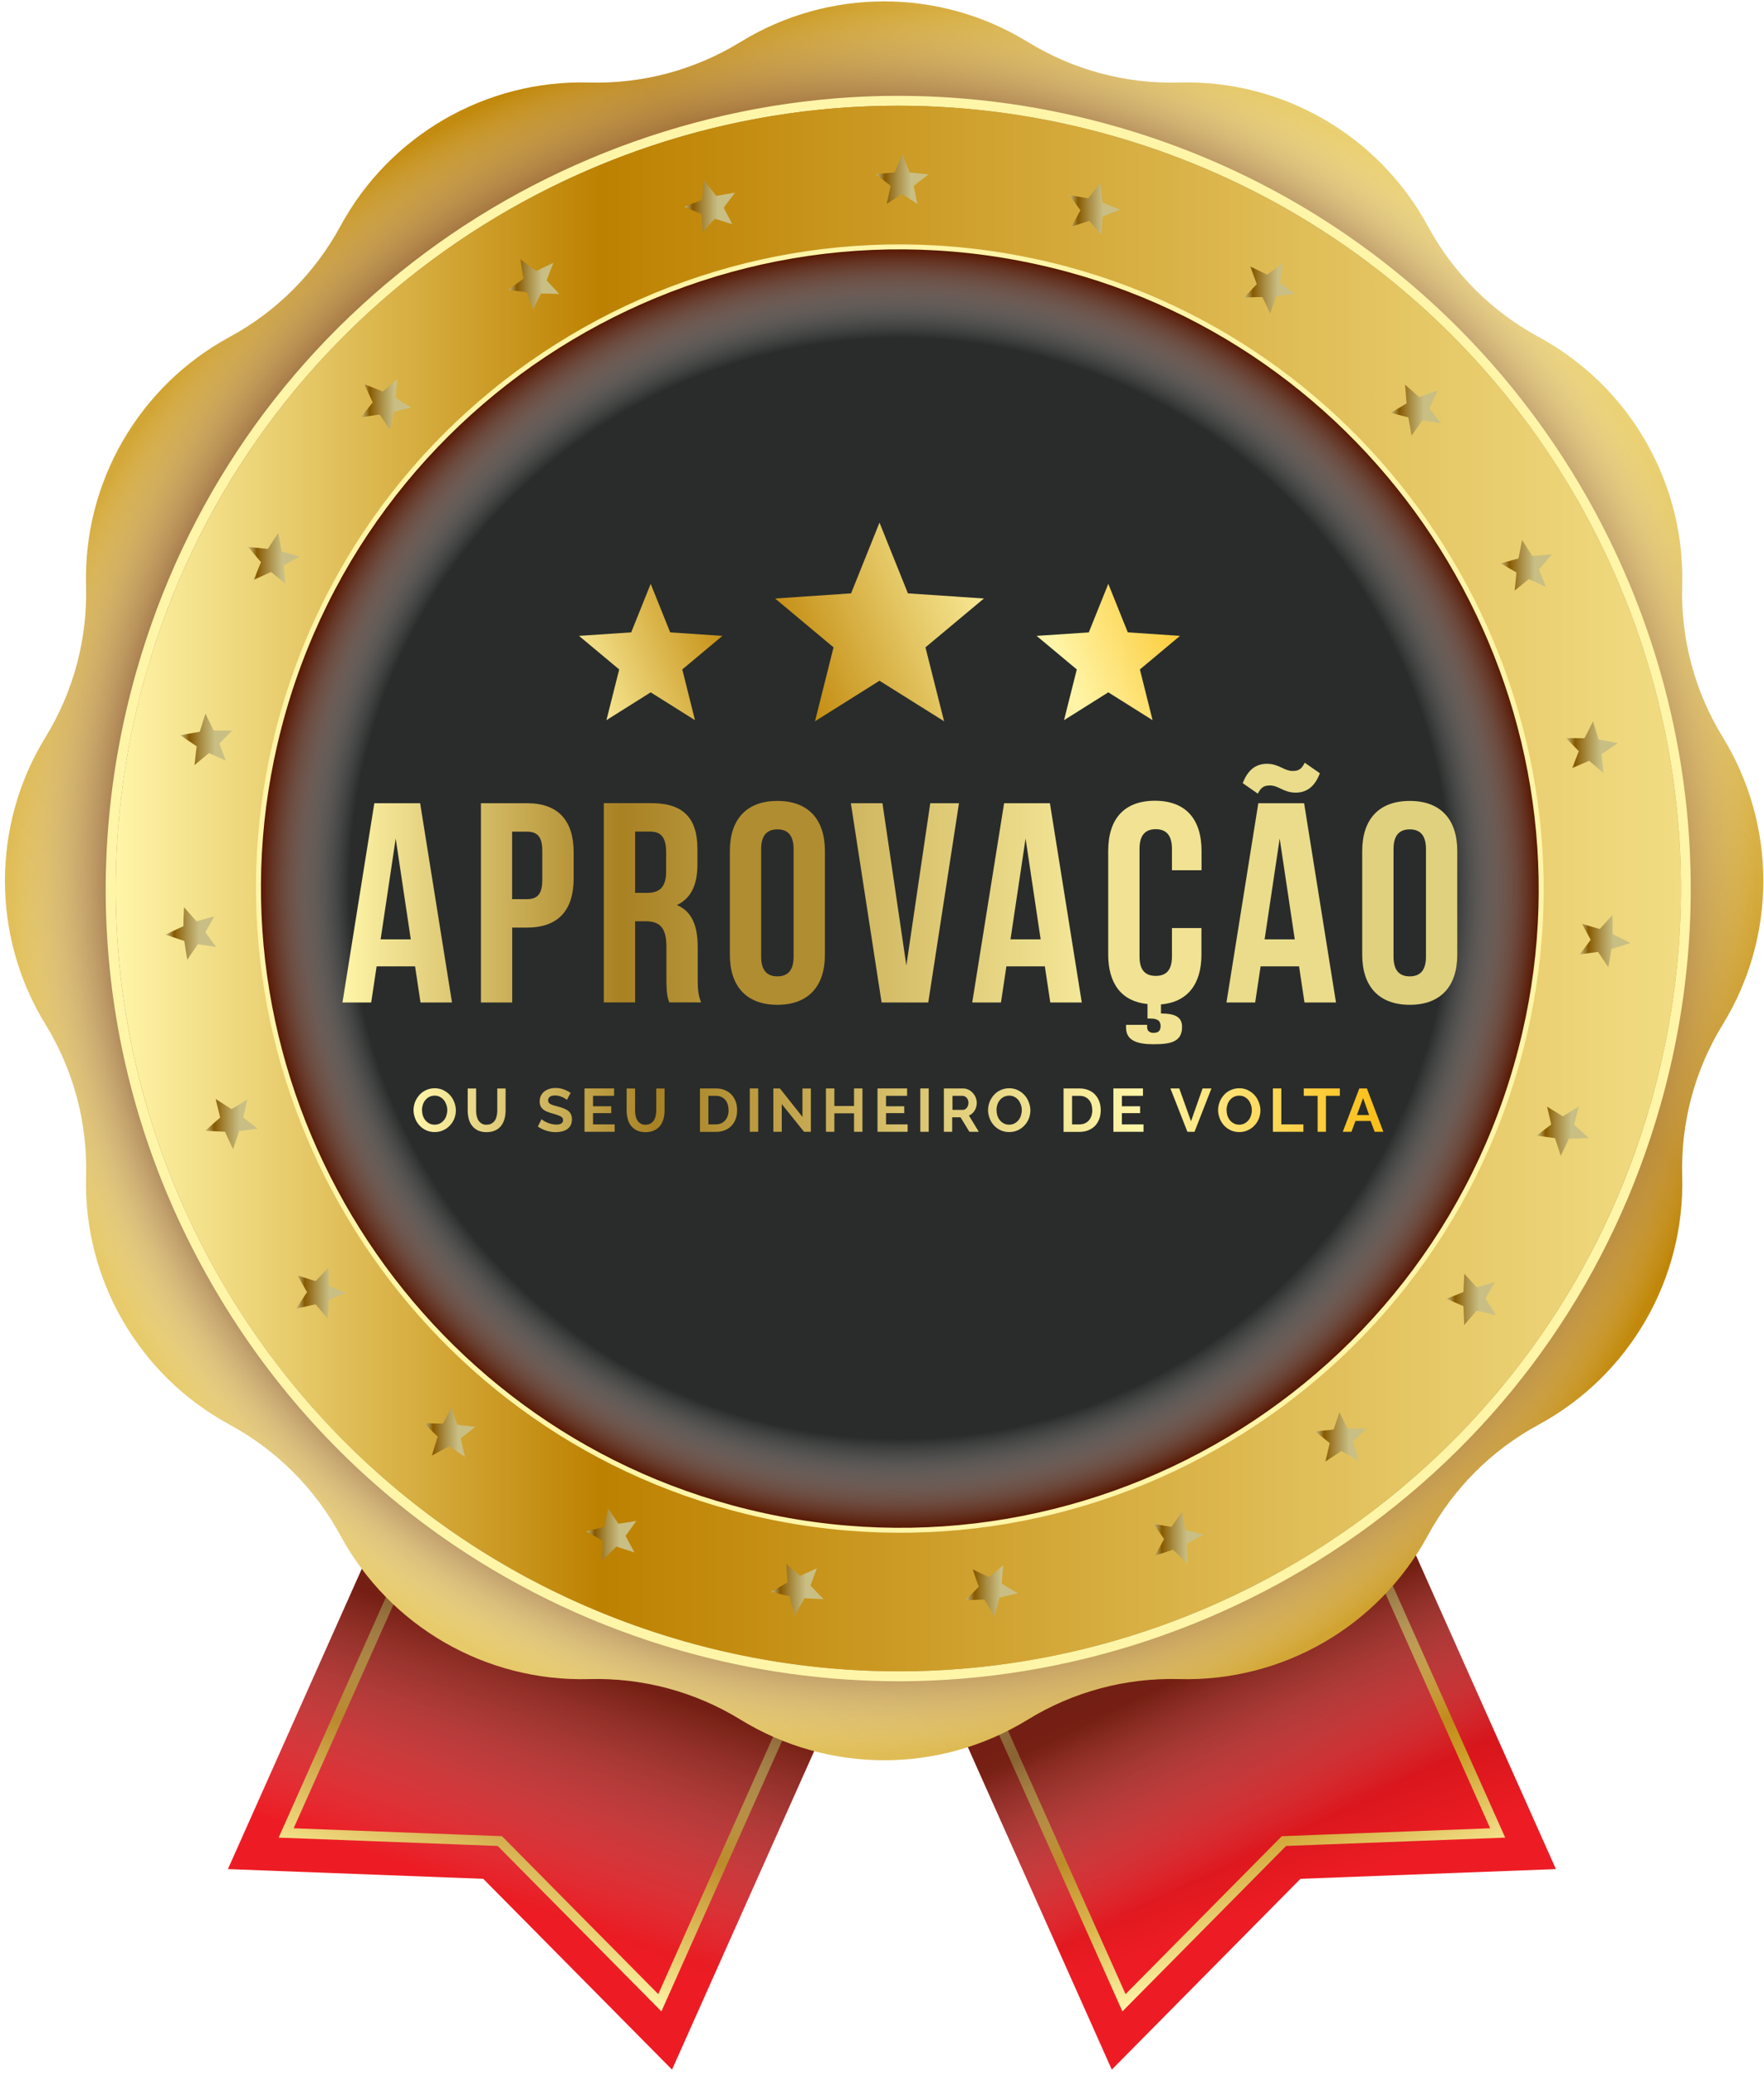 <svg width="273" height="321" viewBox="0 0 273 321" fill="none" xmlns="http://www.w3.org/2000/svg">
<path d="M104.004 320.217L140.118 239.282L71.385 208.257L35.27 289.192L74.788 290.694L104.004 320.217Z" fill="url(#paint0_linear_73_39)"/>
<path d="M77.362 284.854L44.283 283.597L74.389 216.136L132.285 242.271L102.118 309.87L77.362 284.854Z" stroke="url(#paint1_linear_73_39)" stroke-width="1.533" stroke-miterlimit="10"/>
<path style="mix-blend-mode:multiply" opacity="0.63" d="M104.004 320.217L140.118 239.282L71.385 208.257L35.27 289.192L74.788 290.694L104.004 320.217Z" fill="url(#paint2_linear_73_39)"/>
<path d="M172.063 320.217L135.949 239.282L204.667 208.257L240.797 289.192L201.264 290.694L172.063 320.217Z" fill="url(#paint3_linear_73_39)"/>
<path d="M143.782 242.271L201.678 216.136L231.784 283.597L198.705 284.854L173.949 309.87L143.782 242.271Z" stroke="url(#paint4_linear_73_39)" stroke-width="1.533" stroke-miterlimit="10"/>
<path style="mix-blend-mode:multiply" opacity="0.63" d="M172.063 320.217L135.949 239.282L204.667 208.257L240.797 289.192L201.264 290.694L172.063 320.217Z" fill="url(#paint5_linear_73_39)"/>
<path d="M159.064 6.501C166.085 10.824 174.224 13.001 182.471 12.771C198.474 12.326 213.358 20.926 220.976 34.997C224.901 42.248 230.848 48.195 238.114 52.135C252.186 59.753 260.785 74.637 260.34 90.64C260.11 98.887 262.287 107.011 266.61 114.047C274.995 127.69 274.995 144.873 266.61 158.515C262.287 165.536 260.11 173.675 260.34 181.922C260.785 197.925 252.186 212.809 238.114 220.428C230.863 224.352 224.916 230.299 220.976 237.565C213.358 251.637 198.474 260.236 182.471 259.792C174.224 259.562 166.1 261.738 159.064 266.061C145.422 274.446 128.238 274.446 114.596 266.061C107.575 261.738 99.436 259.562 91.189 259.792C75.186 260.236 60.302 251.637 52.684 237.565C48.76 230.315 42.812 224.367 35.546 220.428C21.474 212.809 12.875 197.925 13.32 181.922C13.55 173.675 11.373 165.551 7.05 158.515C-1.334 144.873 -1.334 127.69 7.05 114.047C11.373 107.027 13.55 98.887 13.32 90.64C12.875 74.637 21.474 59.753 35.546 52.135C42.797 48.211 48.744 42.263 52.684 34.997C60.302 20.926 75.186 12.326 91.189 12.771C99.436 13.001 107.56 10.824 114.596 6.501C128.238 -1.883 145.422 -1.883 159.064 6.501Z" fill="url(#paint6_linear_73_39)"/>
<path style="mix-blend-mode:multiply" d="M159.064 6.501C166.085 10.824 174.224 13.001 182.471 12.771C198.474 12.326 213.358 20.926 220.976 34.997C224.901 42.248 230.848 48.195 238.114 52.135C252.186 59.753 260.785 74.637 260.34 90.64C260.11 98.887 262.287 107.011 266.61 114.047C274.995 127.69 274.995 144.873 266.61 158.515C262.287 165.536 260.11 173.675 260.34 181.922C260.785 197.925 252.186 212.809 238.114 220.428C230.863 224.352 224.916 230.299 220.976 237.565C213.358 251.637 198.474 260.236 182.471 259.792C174.224 259.562 166.1 261.738 159.064 266.061C145.422 274.446 128.238 274.446 114.596 266.061C107.575 261.738 99.436 259.562 91.189 259.792C75.186 260.236 60.302 251.637 52.684 237.565C48.76 230.315 42.812 224.367 35.546 220.428C21.474 212.809 12.875 197.925 13.32 181.922C13.55 173.675 11.373 165.551 7.05 158.515C-1.334 144.873 -1.334 127.69 7.05 114.047C11.373 107.027 13.55 98.887 13.32 90.64C12.875 74.637 21.474 59.753 35.546 52.135C42.797 48.211 48.744 42.263 52.684 34.997C60.302 20.926 75.186 12.326 91.189 12.771C99.436 13.001 107.56 10.824 114.596 6.501C128.238 -1.883 145.422 -1.883 159.064 6.501Z" fill="url(#paint7_radial_73_39)"/>
<path d="M138.968 16.358C149.99 16.358 161.195 17.876 172.308 21.049C236.612 39.428 273.83 106.46 255.451 170.763C240.245 223.938 191.775 258.596 139.091 258.596C128.07 258.596 116.865 257.079 105.751 253.906C41.448 235.511 4.215 168.479 22.609 104.191C37.8 51.016 86.284 16.358 138.968 16.358ZM138.968 14.825C112.864 14.825 86.882 23.455 65.82 39.106C44.054 55.277 28.602 77.642 21.137 103.762C12.139 135.247 15.926 168.372 31.837 197.006C47.733 225.64 73.837 246.364 105.322 255.377C116.359 258.535 127.717 260.129 139.091 260.129C165.196 260.129 191.178 251.499 212.239 235.849C234.006 219.677 249.457 197.312 256.922 171.177C275.516 106.168 237.746 38.155 172.737 19.577C161.701 16.419 150.342 14.825 138.984 14.825H138.968Z" fill="url(#paint8_radial_73_39)"/>
<path d="M254.559 173.702C274.567 109.894 239.061 41.948 175.253 21.94C111.445 1.932 43.499 37.438 23.491 101.245C3.483 165.053 38.989 232.999 102.797 253.008C166.604 273.016 234.55 237.51 254.559 173.702Z" fill="url(#paint9_linear_73_39)"/>
<path d="M238.115 137.116C238.115 141.178 237.901 145.21 237.441 149.149C236.92 153.579 236.107 157.933 235.004 162.179C234.544 164.003 234.023 165.796 233.455 167.574C232.413 170.885 231.187 174.12 229.807 177.262C226.803 184.099 223.063 190.521 218.679 196.438C214.954 201.466 210.769 206.126 206.171 210.341C188.604 226.544 165.166 236.461 139.399 236.553C113.601 236.645 90.056 226.881 72.382 210.77C67.83 206.632 63.676 202.094 59.966 197.174C53.022 188.007 47.657 177.599 44.239 166.348C42.645 161.09 41.465 155.649 40.744 150.069C40.238 146.068 39.962 141.976 39.947 137.837C39.748 83.114 83.955 38.599 138.679 38.4C193.386 38.201 237.916 82.393 238.115 137.132V137.116Z" fill="#292C2B"/>
<path style="mix-blend-mode:multiply" d="M235.952 159.925C223.199 214.787 167.51 248.034 113.155 233.258C61.942 219.324 30.534 166.747 42.566 115.043C55.32 60.182 111.009 26.934 165.364 41.711C216.577 55.645 247.985 108.222 235.952 159.925Z" fill="url(#paint10_radial_73_39)"/>
<path d="M235.952 159.925C223.199 214.787 167.51 248.034 113.155 233.258C61.942 219.324 30.534 166.747 42.566 115.043C55.32 60.182 111.009 26.934 165.364 41.711C216.577 55.645 247.985 108.222 235.952 159.925Z" stroke="url(#paint11_radial_73_39)" stroke-width="0.766" stroke-miterlimit="10"/>
<g style="mix-blend-mode:multiply">
<path d="M241.562 178.871C241.348 178.212 241.133 177.553 240.919 176.894L240.658 176.097C240.658 176.097 238.497 175.806 237.822 175.698C238.343 175.3 238.88 174.901 239.386 174.503L240.06 173.981L239.876 173.138C239.738 172.495 239.585 171.851 239.432 171.222C239.999 171.575 241.869 172.724 241.869 172.724L242.589 172.28C243.172 171.912 243.754 171.544 244.337 171.176C244.168 171.866 244 172.556 243.816 173.215L243.601 174.012L244.214 174.564C244.766 175.054 245.318 175.56 245.87 176.066C245.119 176.097 244.383 176.143 243.632 176.158L242.804 176.189L242.452 176.94C242.16 177.568 241.854 178.212 241.547 178.841L241.562 178.871Z" fill="url(#paint12_linear_73_39)"/>
<path d="M226.603 205.006C226.588 204.317 226.557 203.627 226.527 202.937L226.481 202.094C226.481 202.094 224.473 201.22 223.859 200.944C224.473 200.714 225.086 200.469 225.683 200.224L226.481 199.902L226.527 199.044C226.557 198.384 226.588 197.741 226.619 197.082C227.078 197.572 228.55 199.182 228.55 199.182L229.362 198.952C230.021 198.768 230.681 198.568 231.34 198.354C230.987 198.967 230.635 199.58 230.297 200.178L229.884 200.898L230.328 201.604C230.727 202.232 231.125 202.86 231.524 203.489C230.788 203.32 230.067 203.152 229.347 202.983L228.535 202.784L227.998 203.412C227.538 203.933 227.078 204.47 226.603 205.006Z" fill="url(#paint13_linear_73_39)"/>
<path d="M205.126 226.114C205.295 225.439 205.448 224.765 205.602 224.091L205.785 223.278C205.785 223.278 204.084 221.899 203.578 221.469C204.237 221.408 204.881 221.347 205.54 221.27L206.399 221.178L206.675 220.366C206.889 219.753 207.088 219.124 207.288 218.496C207.594 219.093 208.575 221.04 208.575 221.04H209.418C210.108 221.04 210.798 221.025 211.488 221.009C210.982 221.515 210.476 222.006 209.985 222.481L209.388 223.064L209.633 223.861C209.848 224.566 210.062 225.286 210.261 226.007C209.602 225.654 208.943 225.286 208.315 224.918L207.594 224.504L206.904 224.964C206.322 225.347 205.739 225.731 205.142 226.114H205.126Z" fill="url(#paint14_linear_73_39)"/>
<path d="M183.728 241.918C183.192 241.397 182.655 240.875 182.134 240.354L181.552 239.772L180.77 240.032C180.111 240.247 179.436 240.462 178.762 240.661C179.099 240.063 179.436 239.45 179.758 238.852L180.157 238.116C180.157 238.116 178.9 236.323 178.517 235.771C179.16 235.894 179.804 236.001 180.463 236.108L181.306 236.246L181.797 235.541C182.165 235.005 182.533 234.453 182.901 233.901C183.039 234.56 183.452 236.706 183.452 236.706L184.265 236.921C184.924 237.105 185.598 237.273 186.273 237.442C185.66 237.794 185.031 238.132 184.433 238.453L183.698 238.852V239.68C183.728 240.416 183.744 241.167 183.759 241.918H183.728Z" fill="url(#paint15_linear_73_39)"/>
<path d="M153.898 250.134C153.515 249.49 153.147 248.831 152.779 248.203L152.365 247.482L151.538 247.513C150.848 247.544 150.143 247.559 149.438 247.574C149.928 247.084 150.419 246.593 150.894 246.103L151.476 245.505C151.476 245.505 150.74 243.451 150.526 242.807C151.108 243.098 151.706 243.374 152.304 243.65L153.086 244.003L153.745 243.451C154.251 243.037 154.741 242.608 155.247 242.179C155.201 242.853 155.032 245.03 155.032 245.03L155.753 245.459C156.335 245.812 156.933 246.164 157.546 246.501C156.857 246.67 156.167 246.839 155.492 246.992L154.68 247.176L154.481 247.973C154.297 248.693 154.113 249.414 153.913 250.134H153.898Z" fill="url(#paint16_linear_73_39)"/>
<path d="M122.95 249.95C122.766 249.229 122.582 248.494 122.413 247.789L122.214 246.976L121.402 246.792C120.727 246.639 120.037 246.47 119.348 246.286C119.961 245.949 120.559 245.612 121.156 245.259L121.877 244.83C121.877 244.83 121.724 242.653 121.693 241.979C122.183 242.424 122.674 242.853 123.18 243.267L123.839 243.818L124.621 243.466C125.219 243.205 125.816 242.929 126.414 242.638C126.184 243.267 125.433 245.321 125.433 245.321L126.016 245.934C126.491 246.44 126.966 246.93 127.456 247.421C126.751 247.39 126.046 247.359 125.356 247.329L124.529 247.283L124.115 248.003C123.747 248.647 123.364 249.291 122.981 249.935L122.95 249.95Z" fill="url(#paint17_linear_73_39)"/>
<path d="M93.197 241.443C93.197 240.692 93.228 239.941 93.259 239.205L93.289 238.377L92.569 237.979C91.956 237.641 91.343 237.304 90.73 236.936C91.404 236.768 92.078 236.599 92.737 236.43L93.55 236.216C93.55 236.216 93.995 234.07 94.132 233.411C94.485 233.962 94.853 234.514 95.221 235.051L95.696 235.756L96.539 235.633C97.183 235.541 97.842 235.434 98.486 235.311C98.103 235.863 96.815 237.641 96.815 237.641L97.213 238.377C97.535 238.99 97.857 239.588 98.195 240.201C97.52 239.987 96.846 239.772 96.186 239.542L95.405 239.282L94.807 239.864C94.286 240.385 93.749 240.906 93.197 241.412V241.443Z" fill="url(#paint18_linear_73_39)"/>
<path d="M71.968 225.409C71.37 225.026 70.787 224.628 70.22 224.229L69.531 223.754L68.795 224.152C68.151 224.505 67.492 224.858 66.833 225.21C67.047 224.49 67.277 223.785 67.492 223.079L67.737 222.282L67.139 221.7C66.649 221.209 66.143 220.704 65.652 220.198C66.342 220.228 67.032 220.244 67.722 220.259H68.565C68.565 220.259 69.576 218.328 69.883 217.745C70.082 218.374 70.266 219.002 70.481 219.615L70.741 220.428L71.6 220.535C72.244 220.612 72.903 220.688 73.547 220.765C73.025 221.194 71.309 222.543 71.309 222.543L71.493 223.371C71.63 224.045 71.784 224.72 71.952 225.394L71.968 225.409Z" fill="url(#paint19_linear_73_39)"/>
<path d="M50.737 204.041C50.278 203.504 49.818 202.968 49.373 202.431L48.837 201.803L48.024 201.987C47.304 202.156 46.583 202.309 45.848 202.477C46.246 201.849 46.66 201.22 47.059 200.607L47.519 199.918L47.105 199.197C46.752 198.599 46.415 197.986 46.078 197.358C46.737 197.572 47.396 197.772 48.055 197.971L48.852 198.216C48.852 198.216 50.339 196.622 50.814 196.131C50.83 196.79 50.845 197.45 50.875 198.093L50.906 198.952L51.703 199.289C52.301 199.55 52.914 199.795 53.527 200.025C52.914 200.285 50.891 201.144 50.891 201.144L50.845 201.987C50.799 202.677 50.768 203.366 50.737 204.056V204.041Z" fill="url(#paint20_linear_73_39)"/>
<path d="M36.052 177.768C35.745 177.124 35.454 176.495 35.163 175.852L34.826 175.1L33.998 175.07C33.262 175.039 32.511 174.993 31.775 174.947C32.327 174.441 32.894 173.951 33.446 173.46L34.075 172.908L33.875 172.096C33.707 171.422 33.538 170.732 33.385 170.042C33.967 170.425 34.55 170.793 35.132 171.161L35.837 171.606C35.837 171.606 37.708 170.471 38.29 170.119C38.121 170.762 37.968 171.391 37.83 172.035L37.631 172.878L38.305 173.414C38.827 173.813 39.332 174.227 39.869 174.625C39.194 174.717 37.033 174.993 37.033 174.993L36.757 175.79C36.527 176.434 36.313 177.093 36.098 177.752L36.052 177.768Z" fill="url(#paint21_linear_73_39)"/>
<path d="M28.986 148.49C28.863 147.8 28.756 147.095 28.649 146.405L28.526 145.593L27.744 145.332C27.039 145.102 26.334 144.857 25.629 144.612C26.303 144.275 26.978 143.953 27.637 143.646L28.388 143.293V142.466C28.434 141.776 28.449 141.071 28.48 140.366C28.94 140.887 29.384 141.408 29.844 141.914L30.411 142.542C30.411 142.542 32.511 141.96 33.171 141.776C32.849 142.343 32.527 142.91 32.205 143.493L31.791 144.244L32.297 144.934C32.68 145.455 33.063 145.991 33.462 146.513C32.803 146.421 30.626 146.099 30.626 146.099L30.151 146.788C29.752 147.356 29.369 147.923 28.986 148.505V148.49Z" fill="url(#paint22_linear_73_39)"/>
<path d="M30.105 118.4C30.182 117.695 30.258 117.005 30.335 116.3L30.442 115.473L29.753 115.013C29.139 114.599 28.526 114.185 27.913 113.756C28.649 113.618 29.385 113.48 30.105 113.357L30.918 113.219L31.163 112.422C31.362 111.763 31.577 111.089 31.807 110.414C32.098 111.043 32.404 111.671 32.711 112.284L33.079 113.035C33.079 113.035 35.271 113.035 35.945 113.035C35.47 113.495 35.01 113.955 34.55 114.43L33.953 115.043L34.244 115.84C34.474 116.454 34.704 117.067 34.949 117.68C34.336 117.404 32.343 116.515 32.343 116.515L31.699 117.051C31.163 117.481 30.642 117.94 30.105 118.385V118.4Z" fill="url(#paint23_linear_73_39)"/>
<path d="M41.939 88.509L41.172 88.846C40.544 89.122 39.915 89.413 39.287 89.704C39.547 89.045 39.808 88.386 40.069 87.743L40.391 86.976L39.854 86.348C39.379 85.78 38.888 85.213 38.413 84.631C39.164 84.692 39.9 84.769 40.636 84.845L41.464 84.922L41.908 84.217C42.291 83.634 42.674 83.037 43.073 82.454C43.196 83.144 43.318 83.818 43.441 84.493L43.594 85.321C43.594 85.321 45.694 85.903 46.353 86.102C45.771 86.424 45.204 86.746 44.636 87.068L43.901 87.497L43.977 88.356C44.039 89.015 44.085 89.659 44.161 90.318C43.64 89.888 41.954 88.494 41.954 88.494L41.939 88.509Z" fill="url(#paint24_linear_73_39)"/>
<path d="M58.755 64.137L57.927 64.26C57.253 64.352 56.563 64.459 55.873 64.582C56.302 64.014 56.731 63.463 57.161 62.911L57.682 62.252L57.329 61.501C57.023 60.826 56.716 60.152 56.41 59.462C57.115 59.722 57.804 59.998 58.494 60.274L59.261 60.581L59.889 60.029C60.41 59.569 60.947 59.109 61.483 58.649C61.407 59.339 61.345 60.029 61.284 60.719L61.207 61.562C61.207 61.562 63.078 62.696 63.645 63.049C63.001 63.202 62.372 63.355 61.729 63.509L60.901 63.723L60.732 64.566C60.61 65.21 60.487 65.854 60.38 66.498C59.996 65.946 58.755 64.152 58.755 64.152V64.137Z" fill="url(#paint25_linear_73_39)"/>
<path d="M81.532 45.221L80.704 45.114C80.03 45.022 79.34 44.945 78.65 44.869C79.218 44.44 79.785 44.026 80.337 43.612L81.011 43.121L80.873 42.309C80.75 41.588 80.643 40.853 80.536 40.102C81.149 40.546 81.731 40.991 82.329 41.435L82.988 41.941L83.74 41.573C84.368 41.267 84.996 40.975 85.64 40.669C85.38 41.312 85.134 41.956 84.889 42.6L84.598 43.382C84.598 43.382 86.085 44.976 86.545 45.482C85.885 45.451 85.226 45.436 84.583 45.421H83.724L83.341 46.172C83.05 46.754 82.758 47.352 82.483 47.934C82.253 47.306 81.547 45.237 81.547 45.237L81.532 45.221Z" fill="url(#paint26_linear_73_39)"/>
<path d="M108.557 33.112L107.79 32.79C107.162 32.514 106.518 32.253 105.874 31.993C106.533 31.732 107.192 31.471 107.836 31.241L108.618 30.95L108.71 30.123C108.786 29.387 108.878 28.651 108.97 27.9C109.43 28.498 109.89 29.08 110.335 29.663L110.84 30.322L111.653 30.169C112.343 30.046 113.032 29.923 113.738 29.816C113.324 30.368 112.91 30.92 112.496 31.471L112.005 32.146C112.005 32.146 113.017 34.093 113.324 34.691C112.695 34.491 112.082 34.292 111.454 34.093L110.626 33.847L110.043 34.476C109.599 34.966 109.17 35.457 108.74 35.947C108.694 35.273 108.572 33.096 108.572 33.096L108.557 33.112Z" fill="url(#paint27_linear_73_39)"/>
<path d="M141.973 31.563C141.437 31.195 140.885 30.843 140.333 30.49L139.613 30.03L138.877 30.49C138.325 30.843 137.773 31.195 137.222 31.548C137.36 30.889 137.835 28.758 137.835 28.758L137.176 28.237C136.639 27.808 136.103 27.379 135.551 26.949C136.256 26.873 136.961 26.811 137.651 26.75L138.479 26.674L138.785 25.907C139.061 25.217 139.352 24.543 139.644 23.853C139.935 24.543 140.211 25.233 140.471 25.922L140.778 26.689L141.606 26.765C142.295 26.827 143 26.903 143.706 26.98C143.154 27.394 142.602 27.823 142.065 28.237L141.406 28.758C141.406 28.758 141.851 30.904 141.973 31.563Z" fill="url(#paint28_linear_73_39)"/>
<path d="M168.584 34.169C168.584 34.169 166.484 34.844 165.871 35.043C166.177 34.461 167.204 32.529 167.204 32.529C167.204 32.529 165.901 30.736 165.503 30.184L168.4 30.69L168.906 30.046C169.366 29.463 169.826 28.866 170.285 28.283C170.377 29.034 170.454 29.77 170.531 30.521L170.607 31.334L173.336 32.437C172.692 32.698 172.048 32.958 171.42 33.204L170.638 33.526C170.638 33.526 170.485 35.702 170.439 36.361C170.025 35.871 168.599 34.169 168.599 34.169H168.584Z" fill="url(#paint29_linear_73_39)"/>
<path d="M196.589 48.517C196.313 47.919 196.037 47.322 195.746 46.739L195.362 45.973H194.504C193.845 45.988 193.201 46.003 192.542 46.034C193.002 45.544 194.504 43.965 194.504 43.965L194.213 43.168C193.983 42.524 193.738 41.88 193.477 41.221C194.121 41.528 194.749 41.834 195.378 42.141L196.114 42.508L196.773 42.018C197.371 41.573 197.968 41.144 198.581 40.7C198.459 41.435 198.352 42.171 198.214 42.907L198.076 43.719L198.735 44.21C199.302 44.624 199.854 45.053 200.421 45.482C199.731 45.544 199.041 45.62 198.367 45.712L197.539 45.819C197.539 45.819 196.803 47.873 196.573 48.517H196.589Z" fill="url(#paint30_linear_73_39)"/>
<path d="M218.448 67.355C218.341 66.711 218.234 66.052 218.111 65.424L217.958 64.581L217.13 64.366C216.502 64.197 215.858 64.029 215.229 63.876C215.812 63.523 217.682 62.419 217.682 62.419L217.621 61.576C217.575 60.886 217.513 60.197 217.452 59.507C217.989 59.967 218.51 60.442 219.031 60.902L219.644 61.454L220.426 61.162C221.116 60.902 221.821 60.641 222.526 60.381C222.219 61.055 221.897 61.73 221.576 62.404L221.223 63.155L221.729 63.814C222.158 64.366 222.572 64.933 223.001 65.5C222.311 65.378 221.637 65.27 220.962 65.163L220.135 65.04C220.135 65.04 218.878 66.819 218.479 67.37L218.448 67.355Z" fill="url(#paint31_linear_73_39)"/>
<path d="M234.405 91.391C234.481 90.732 234.542 90.088 234.604 89.429L234.68 88.57L233.945 88.141C233.377 87.804 232.81 87.482 232.243 87.16C232.887 86.976 235.002 86.409 235.002 86.409L235.171 85.581C235.309 84.907 235.432 84.232 235.554 83.543C235.937 84.14 236.321 84.723 236.688 85.321L237.133 86.026L237.961 85.949C238.697 85.888 239.432 85.826 240.183 85.765C239.693 86.332 239.218 86.899 238.727 87.467L238.175 88.095L238.482 88.862C238.743 89.505 239.003 90.164 239.248 90.824C238.62 90.517 237.991 90.226 237.378 89.95L236.612 89.597C236.612 89.597 234.91 90.977 234.389 91.391H234.405Z" fill="url(#paint32_linear_73_39)"/>
<path d="M248.154 119.596C247.632 119.136 247.111 118.691 246.575 118.247L245.931 117.71C245.931 117.71 243.923 118.584 243.31 118.844C243.555 118.231 243.8 117.618 244.03 117.02L244.337 116.223L243.739 115.61C243.294 115.135 242.835 114.675 242.359 114.2C243.034 114.2 245.226 114.215 245.226 114.215L245.609 113.464C245.916 112.851 246.222 112.238 246.529 111.609C246.743 112.284 246.958 112.958 247.157 113.617L247.387 114.415L248.2 114.568C248.92 114.706 249.656 114.844 250.392 114.982C249.763 115.411 249.15 115.825 248.537 116.223L247.847 116.683L247.939 117.511C248.016 118.201 248.092 118.906 248.154 119.611V119.596Z" fill="url(#paint33_linear_73_39)"/>
<path d="M248.935 149.701C248.552 149.119 248.169 148.536 247.786 147.969L247.31 147.279C247.31 147.279 245.149 147.57 244.475 147.662C244.873 147.141 245.272 146.62 245.67 146.099L246.176 145.409L245.778 144.658C245.471 144.076 245.149 143.508 244.827 142.941C245.471 143.125 247.571 143.738 247.571 143.738L248.138 143.125C248.598 142.619 249.073 142.113 249.533 141.592C249.564 142.297 249.579 143.003 249.579 143.708V144.535L250.33 144.903C250.989 145.225 251.664 145.562 252.323 145.9C251.602 146.13 250.897 146.359 250.192 146.589L249.395 146.835L249.257 147.647C249.15 148.337 249.027 149.027 248.889 149.716L248.935 149.701Z" fill="url(#paint34_linear_73_39)"/>
</g>
<path d="M136.112 105.325L126.133 111.594L129 100.159L119.956 92.602L131.713 91.805L136.112 80.86L140.512 91.805L152.269 92.602L143.225 100.159L146.107 111.594L136.112 105.325Z" fill="url(#paint35_linear_73_39)"/>
<path d="M171.522 107.119L164.67 111.426L166.647 103.578L160.424 98.382L168.502 97.845L171.522 90.334L174.541 97.845L182.62 98.382L176.412 103.578L178.374 111.426L171.522 107.119Z" fill="url(#paint36_linear_73_39)"/>
<path d="M100.703 107.119L93.852 111.426L95.829 103.578L89.606 98.382L97.684 97.845L100.703 90.334L103.723 97.845L111.801 98.382L105.593 103.578L107.555 111.426L100.703 107.119Z" fill="url(#paint37_linear_73_39)"/>
<path d="M69.968 155.111H65.08L64.238 149.514H58.287L57.445 155.111H53L57.932 124.276H65.021L69.953 155.111H69.968ZM58.907 145.335H63.574L61.24 129.74L58.907 145.335Z" fill="url(#paint38_linear_73_39)"/>
<path d="M88.782 131.896V135.898C88.782 140.831 86.404 143.518 81.56 143.518H79.272V155.111H74.428V124.276H81.56C86.404 124.276 88.782 126.964 88.782 131.896ZM79.257 128.677V139.118H81.546C83.082 139.118 83.923 138.409 83.923 136.209V131.586C83.923 129.386 83.082 128.677 81.546 128.677H79.257Z" fill="url(#paint39_linear_73_39)"/>
<path d="M103.578 155.111C103.312 154.313 103.135 153.826 103.135 151.315V146.472C103.135 143.607 102.16 142.543 99.96 142.543H98.291V155.096H93.447V124.261H100.757C105.778 124.261 107.934 126.594 107.934 131.35V133.772C107.934 136.947 106.915 139.014 104.759 140.033C107.181 141.052 107.979 143.385 107.979 146.59V151.345C107.979 152.836 108.023 153.944 108.51 155.096H103.578V155.111ZM98.291 128.677V138.143H100.181C101.983 138.143 103.09 137.345 103.09 134.879V131.837C103.09 129.637 102.337 128.662 100.624 128.662H98.291V128.677Z" fill="url(#paint40_linear_73_39)"/>
<path d="M112.955 131.674C112.955 126.742 115.554 123.921 120.309 123.921C125.064 123.921 127.664 126.742 127.664 131.674V147.712C127.664 152.644 125.064 155.465 120.309 155.465C115.554 155.465 112.955 152.644 112.955 147.712V131.674ZM117.799 148.022C117.799 150.222 118.773 151.064 120.309 151.064C121.845 151.064 122.82 150.222 122.82 148.022V131.364C122.82 129.164 121.845 128.322 120.309 128.322C118.773 128.322 117.799 129.164 117.799 131.364V148.022Z" fill="#B18D31"/>
<path d="M140.262 149.425L143.968 124.276H148.413L143.658 155.111H136.437L131.682 124.276H136.57L140.276 149.425H140.262Z" fill="url(#paint41_linear_73_39)"/>
<path d="M167.433 155.111H162.545L161.703 149.514H155.752L154.91 155.111H150.465L155.397 124.276H162.486L167.418 155.111H167.433ZM156.387 145.335H161.053L158.72 129.74L156.387 145.335Z" fill="url(#paint42_linear_73_39)"/>
<path d="M185.937 143.608V147.698C185.937 152.276 183.781 155.053 179.675 155.407V156.81C181.831 156.81 182.939 157.341 182.939 158.877C182.939 161.255 181.093 161.565 178.494 161.565C176.072 161.565 174.27 161.033 174.27 159.01V158.567H177.534V158.922C177.534 159.586 178.021 159.808 178.509 159.808C179.262 159.808 179.616 159.498 179.616 158.744C179.616 157.903 179.085 157.593 178.036 157.593H177.593V155.348C173.591 154.949 171.509 152.217 171.509 147.684V131.646C171.509 126.714 173.975 123.893 178.73 123.893C183.485 123.893 185.951 126.714 185.951 131.646V134.644H181.373V131.336C181.373 129.136 180.399 128.294 178.863 128.294C177.327 128.294 176.353 129.136 176.353 131.336V147.994C176.353 150.194 177.327 150.991 178.863 150.991C180.399 150.991 181.373 150.194 181.373 147.994V143.593H185.951L185.937 143.608Z" fill="#F1E393"/>
<path d="M206.775 155.111H201.886L201.045 149.514H195.093L194.252 155.111H189.807L194.739 124.276H201.827L206.76 155.111H206.775ZM201.931 118.015L204.264 119.639C203.422 121.884 202.064 122.637 200.513 122.637C198.667 122.637 197.87 121.529 196.555 121.529C195.758 121.529 195.197 121.707 194.665 122.799L192.332 121.175C193.174 118.93 194.532 118.177 196.083 118.177C197.929 118.177 198.726 119.285 200.041 119.285C200.838 119.285 201.399 119.108 201.931 118V118.015ZM195.714 145.335H200.38L198.047 129.74L195.714 145.335Z" fill="#EADC8B"/>
<path d="M210.821 131.674C210.821 126.742 213.42 123.921 218.176 123.921C222.931 123.921 225.53 126.742 225.53 131.674V147.712C225.53 152.644 222.931 155.465 218.176 155.465C213.42 155.465 210.821 152.644 210.821 147.712V131.674ZM215.665 148.022C215.665 150.222 216.64 151.064 218.176 151.064C219.711 151.064 220.686 150.222 220.686 148.022V131.364C220.686 129.164 219.711 128.322 218.176 128.322C216.64 128.322 215.665 129.164 215.665 131.364V148.022Z" fill="#E0D17F"/>
<path d="M67.261 175.156C66.775 175.156 66.332 175.056 65.931 174.87C65.531 174.684 65.187 174.427 64.901 174.112C64.615 173.797 64.386 173.425 64.243 173.025C64.086 172.61 64 172.195 64 171.766C64 171.337 64.086 170.893 64.243 170.479C64.415 170.064 64.644 169.706 64.93 169.392C65.216 169.077 65.573 168.819 65.974 168.648C66.374 168.462 66.818 168.376 67.29 168.376C67.762 168.376 68.22 168.476 68.62 168.676C69.021 168.877 69.364 169.134 69.65 169.449C69.936 169.763 70.151 170.135 70.308 170.55C70.465 170.965 70.551 171.38 70.551 171.795C70.551 172.238 70.465 172.667 70.308 173.068C70.151 173.468 69.922 173.84 69.621 174.14C69.335 174.455 68.992 174.698 68.577 174.884C68.177 175.07 67.733 175.156 67.261 175.156ZM65.316 171.766C65.316 172.052 65.359 172.338 65.445 172.61C65.531 172.882 65.659 173.125 65.831 173.325C66.002 173.54 66.203 173.697 66.446 173.826C66.689 173.955 66.961 174.012 67.276 174.012C67.59 174.012 67.876 173.94 68.105 173.811C68.348 173.683 68.549 173.511 68.72 173.297C68.892 173.082 69.021 172.839 69.092 172.581C69.178 172.31 69.221 172.038 69.221 171.766C69.221 171.494 69.178 171.194 69.078 170.922C68.978 170.65 68.863 170.407 68.692 170.207C68.52 169.992 68.32 169.835 68.077 169.706C67.833 169.578 67.562 169.52 67.261 169.52C66.961 169.52 66.66 169.592 66.417 169.721C66.174 169.849 65.974 170.021 65.802 170.235C65.631 170.45 65.516 170.679 65.43 170.951C65.345 171.222 65.302 171.494 65.302 171.766H65.316Z" fill="url(#paint43_linear_73_39)"/>
<path d="M75.315 174.012C75.63 174.012 75.887 173.955 76.088 173.826C76.302 173.697 76.474 173.54 76.603 173.339C76.731 173.139 76.817 172.91 76.874 172.639C76.931 172.381 76.96 172.109 76.96 171.838V168.419H78.247V171.838C78.247 172.295 78.19 172.724 78.076 173.125C77.961 173.525 77.79 173.883 77.561 174.183C77.332 174.484 77.017 174.727 76.645 174.899C76.273 175.07 75.83 175.17 75.315 175.17C74.8 175.17 74.328 175.085 73.956 174.899C73.584 174.713 73.284 174.469 73.041 174.155C72.812 173.854 72.64 173.497 72.54 173.096C72.44 172.696 72.383 172.281 72.383 171.838V168.419H73.684V171.838C73.684 172.124 73.713 172.395 73.77 172.653C73.828 172.91 73.913 173.139 74.042 173.354C74.171 173.554 74.343 173.711 74.543 173.84C74.757 173.969 75 174.026 75.315 174.026V174.012Z" fill="url(#paint44_linear_73_39)"/>
<path d="M87.716 170.164C87.716 170.164 87.588 170.064 87.473 169.978C87.359 169.907 87.216 169.835 87.044 169.75C86.872 169.678 86.701 169.621 86.501 169.564C86.3 169.506 86.114 169.492 85.9 169.492C85.542 169.492 85.27 169.564 85.099 169.692C84.927 169.821 84.827 170.007 84.827 170.25C84.827 170.393 84.856 170.508 84.927 170.594C84.999 170.679 85.085 170.765 85.213 170.837C85.342 170.908 85.499 170.965 85.685 171.023C85.871 171.08 86.1 171.137 86.358 171.209C86.686 171.294 86.987 171.395 87.244 171.495C87.516 171.595 87.745 171.724 87.931 171.867C88.117 172.01 88.26 172.196 88.36 172.41C88.46 172.625 88.517 172.882 88.517 173.183C88.517 173.54 88.446 173.855 88.317 174.098C88.188 174.341 88.002 174.556 87.774 174.713C87.545 174.87 87.273 174.985 86.987 175.056C86.686 175.128 86.372 175.171 86.043 175.171C85.542 175.171 85.042 175.099 84.555 174.942C84.069 174.785 83.626 174.57 83.239 174.298L83.811 173.168C83.811 173.168 83.969 173.297 84.112 173.397C84.255 173.483 84.441 173.583 84.641 173.669C84.841 173.755 85.07 173.84 85.313 173.898C85.556 173.955 85.814 173.998 86.071 173.998C86.787 173.998 87.144 173.769 87.144 173.311C87.144 173.168 87.101 173.039 87.03 172.939C86.944 172.839 86.829 172.753 86.672 172.682C86.515 172.61 86.343 172.539 86.129 172.467C85.914 172.396 85.671 172.339 85.413 172.253C85.099 172.167 84.813 172.067 84.584 171.967C84.355 171.867 84.155 171.738 83.997 171.595C83.84 171.452 83.726 171.294 83.64 171.108C83.568 170.923 83.525 170.708 83.525 170.436C83.525 170.093 83.583 169.792 83.711 169.535C83.84 169.278 84.012 169.049 84.24 168.877C84.469 168.705 84.727 168.562 85.013 168.477C85.299 168.391 85.628 168.333 85.971 168.333C86.443 168.333 86.872 168.405 87.273 168.562C87.674 168.705 88.017 168.891 88.317 169.092L87.745 170.15L87.716 170.164Z" fill="url(#paint45_linear_73_39)"/>
<path d="M95.126 173.969V175.113H90.463V168.405H95.04V169.549H91.779V171.165H94.597V172.224H91.779V173.969H95.126Z" fill="url(#paint46_linear_73_39)"/>
<path d="M99.916 174.012C100.23 174.012 100.488 173.955 100.688 173.826C100.903 173.697 101.074 173.54 101.203 173.339C101.332 173.139 101.418 172.91 101.475 172.639C101.532 172.381 101.561 172.109 101.561 171.838V168.419H102.848V171.838C102.848 172.295 102.791 172.724 102.676 173.125C102.562 173.525 102.39 173.883 102.161 174.183C101.933 174.484 101.618 174.727 101.246 174.899C100.874 175.07 100.431 175.17 99.916 175.17C99.401 175.17 98.929 175.085 98.557 174.899C98.185 174.713 97.885 174.469 97.641 174.155C97.412 173.854 97.241 173.497 97.141 173.096C97.041 172.696 96.983 172.281 96.983 171.838V168.419H98.285V171.838C98.285 172.124 98.314 172.395 98.371 172.653C98.428 172.91 98.514 173.139 98.643 173.354C98.771 173.554 98.943 173.711 99.143 173.84C99.358 173.969 99.601 174.026 99.916 174.026V174.012Z" fill="url(#paint47_linear_73_39)"/>
<path d="M108.328 175.113V168.405H110.76C111.303 168.405 111.79 168.491 112.204 168.677C112.619 168.848 112.963 169.091 113.234 169.392C113.506 169.692 113.721 170.05 113.864 170.45C114.007 170.851 114.078 171.294 114.078 171.752C114.078 172.267 114.007 172.725 113.849 173.139C113.692 173.554 113.478 173.897 113.191 174.198C112.905 174.498 112.548 174.713 112.147 174.884C111.747 175.042 111.289 175.128 110.788 175.128H108.357L108.328 175.113ZM112.748 171.752C112.748 171.437 112.705 171.137 112.619 170.865C112.533 170.593 112.405 170.364 112.233 170.164C112.061 169.964 111.847 169.821 111.604 169.706C111.361 169.592 111.074 169.549 110.76 169.549H109.63V173.969H110.76C111.074 173.969 111.361 173.912 111.618 173.797C111.875 173.683 112.076 173.526 112.247 173.325C112.419 173.125 112.548 172.896 112.634 172.624C112.719 172.353 112.762 172.067 112.762 171.752H112.748Z" fill="url(#paint48_linear_73_39)"/>
<path d="M116.038 175.113V168.405H117.34V175.113H116.038Z" fill="url(#paint49_linear_73_39)"/>
<path d="M120.986 170.822V175.113H119.685V168.405H120.7L124.19 172.81V168.419H125.492V175.113H124.433L120.986 170.822Z" fill="url(#paint50_linear_73_39)"/>
<path d="M133.474 168.405V175.113H132.173V172.253H129.126V175.113H127.824V168.405H129.126V171.123H132.173V168.405H133.474Z" fill="url(#paint51_linear_73_39)"/>
<path d="M140.469 173.969V175.113H135.806V168.405H140.383V169.549H137.122V171.165H139.939V172.224H137.122V173.969H140.469Z" fill="url(#paint52_linear_73_39)"/>
<path d="M142.429 175.113V168.405H143.73V175.113H142.429Z" fill="url(#paint53_linear_73_39)"/>
<path d="M146.076 175.113V168.405H149.037C149.351 168.405 149.637 168.476 149.895 168.605C150.152 168.734 150.381 168.905 150.567 169.12C150.753 169.335 150.911 169.563 151.011 169.835C151.111 170.107 151.168 170.379 151.168 170.636C151.168 171.065 151.054 171.466 150.839 171.823C150.624 172.181 150.324 172.438 149.952 172.596L151.483 175.113H150.024L148.651 172.868H147.363V175.113H146.062H146.076ZM147.392 171.723H149.022C149.137 171.723 149.251 171.695 149.351 171.637C149.452 171.58 149.537 171.509 149.623 171.409C149.695 171.308 149.752 171.194 149.809 171.065C149.852 170.937 149.881 170.794 149.881 170.636C149.881 170.479 149.852 170.336 149.809 170.207C149.766 170.078 149.695 169.964 149.609 169.864C149.523 169.764 149.423 169.692 149.309 169.635C149.194 169.578 149.08 169.549 148.98 169.549H147.406V171.723H147.392Z" fill="url(#paint54_linear_73_39)"/>
<path d="M156.174 175.156C155.688 175.156 155.245 175.056 154.844 174.87C154.444 174.684 154.1 174.427 153.814 174.112C153.528 173.797 153.299 173.425 153.156 173.025C152.999 172.61 152.913 172.195 152.913 171.766C152.913 171.337 152.999 170.893 153.156 170.479C153.328 170.064 153.557 169.706 153.843 169.392C154.129 169.077 154.487 168.819 154.887 168.648C155.288 168.462 155.731 168.376 156.203 168.376C156.675 168.376 157.133 168.476 157.533 168.676C157.934 168.877 158.277 169.134 158.563 169.449C158.849 169.763 159.064 170.135 159.221 170.55C159.378 170.965 159.464 171.38 159.464 171.795C159.464 172.238 159.378 172.667 159.221 173.068C159.064 173.468 158.835 173.84 158.535 174.14C158.248 174.455 157.905 174.698 157.49 174.884C157.09 175.07 156.646 175.156 156.174 175.156ZM154.229 171.766C154.229 172.052 154.272 172.338 154.358 172.61C154.444 172.882 154.572 173.125 154.744 173.325C154.916 173.54 155.116 173.697 155.359 173.826C155.602 173.955 155.874 174.012 156.189 174.012C156.503 174.012 156.789 173.94 157.018 173.811C157.261 173.683 157.462 173.511 157.633 173.297C157.805 173.082 157.934 172.839 158.005 172.581C158.091 172.31 158.134 172.038 158.134 171.766C158.134 171.494 158.091 171.194 157.991 170.922C157.891 170.65 157.776 170.407 157.605 170.207C157.433 169.992 157.233 169.835 156.99 169.706C156.747 169.578 156.475 169.52 156.174 169.52C155.874 169.52 155.574 169.592 155.33 169.721C155.087 169.849 154.887 170.021 154.715 170.235C154.544 170.45 154.429 170.679 154.343 170.951C154.258 171.222 154.215 171.494 154.215 171.766H154.229Z" fill="url(#paint55_linear_73_39)"/>
<path d="M164.6 175.113V168.405H167.031C167.575 168.405 168.061 168.491 168.476 168.677C168.891 168.848 169.234 169.091 169.506 169.392C169.778 169.692 169.992 170.05 170.135 170.45C170.278 170.851 170.35 171.294 170.35 171.752C170.35 172.267 170.278 172.725 170.121 173.139C169.964 173.554 169.749 173.897 169.463 174.198C169.177 174.498 168.819 174.713 168.419 174.884C168.018 175.042 167.561 175.128 167.06 175.128H164.628L164.6 175.113ZM169.034 171.752C169.034 171.437 168.991 171.137 168.905 170.865C168.819 170.593 168.691 170.364 168.519 170.164C168.347 169.964 168.133 169.821 167.89 169.706C167.646 169.592 167.36 169.549 167.046 169.549H165.916V173.969H167.046C167.36 173.969 167.646 173.912 167.904 173.797C168.161 173.683 168.362 173.526 168.533 173.325C168.705 173.125 168.834 172.896 168.919 172.624C169.005 172.353 169.048 172.067 169.048 171.752H169.034Z" fill="url(#paint56_linear_73_39)"/>
<path d="M176.973 173.969V175.113H172.31V168.405H176.887V169.549H173.626V171.165H176.443V172.224H173.626V173.969H176.973Z" fill="url(#paint57_linear_73_39)"/>
<path d="M182.507 168.405L184.324 173.483L186.112 168.405H187.485L184.867 175.113H183.766L181.134 168.405H182.507Z" fill="url(#paint58_linear_73_39)"/>
<path d="M191.777 175.156C191.291 175.156 190.847 175.056 190.447 174.87C190.046 174.684 189.703 174.427 189.417 174.112C189.131 173.797 188.902 173.425 188.759 173.025C188.601 172.61 188.516 172.195 188.516 171.766C188.516 171.337 188.601 170.893 188.759 170.479C188.93 170.064 189.159 169.706 189.445 169.392C189.731 169.077 190.089 168.819 190.49 168.648C190.89 168.462 191.333 168.376 191.806 168.376C192.278 168.376 192.735 168.476 193.136 168.676C193.536 168.877 193.88 169.134 194.166 169.449C194.452 169.763 194.666 170.135 194.824 170.55C194.981 170.965 195.067 171.38 195.067 171.795C195.067 172.238 194.981 172.667 194.824 173.068C194.666 173.468 194.437 173.84 194.137 174.14C193.851 174.455 193.508 174.698 193.093 174.884C192.692 175.07 192.249 175.156 191.777 175.156ZM189.832 171.766C189.832 172.052 189.874 172.338 189.96 172.61C190.046 172.882 190.175 173.125 190.347 173.325C190.518 173.54 190.718 173.697 190.962 173.826C191.205 173.955 191.477 174.012 191.791 174.012C192.106 174.012 192.392 173.94 192.621 173.811C192.864 173.683 193.064 173.511 193.236 173.297C193.408 173.082 193.536 172.839 193.608 172.581C193.694 172.31 193.737 172.038 193.737 171.766C193.737 171.494 193.694 171.194 193.594 170.922C193.493 170.65 193.379 170.407 193.207 170.207C193.036 169.992 192.835 169.835 192.592 169.706C192.349 169.578 192.077 169.52 191.777 169.52C191.477 169.52 191.176 169.592 190.933 169.721C190.69 169.849 190.49 170.021 190.318 170.235C190.146 170.45 190.032 170.679 189.946 170.951C189.86 171.222 189.817 171.494 189.817 171.766H189.832Z" fill="url(#paint59_linear_73_39)"/>
<path d="M196.998 175.113V168.405H198.3V173.969H201.718V175.113H196.998Z" fill="url(#paint60_linear_73_39)"/>
<path d="M207.354 169.549H205.208V175.113H203.921V169.549H201.775V168.405H207.354V169.549Z" fill="url(#paint61_linear_73_39)"/>
<path d="M210.386 168.405H211.545L214.091 175.113H212.746L212.117 173.44H209.771L209.156 175.113H207.812L210.372 168.405H210.386ZM211.888 172.524L210.958 169.892L210 172.524H211.888Z" fill="url(#paint62_linear_73_39)"/>
<defs>
<linearGradient id="paint0_linear_73_39" x1="95.665" y1="242.991" x2="76.52" y2="294.02" gradientUnits="userSpaceOnUse">
<stop stop-color="#8A0000"/>
<stop offset="1" stop-color="#ED1C24"/>
</linearGradient>
<linearGradient id="paint1_linear_73_39" x1="102.225" y1="225.701" x2="74.128" y2="300.627" gradientUnits="userSpaceOnUse">
<stop stop-color="#FBC01B"/>
<stop offset="0.25" stop-color="#FFF5A8"/>
<stop offset="0.32" stop-color="#F8E996"/>
<stop offset="0.44" stop-color="#E6CA69"/>
<stop offset="0.61" stop-color="#CA9822"/>
<stop offset="0.69" stop-color="#BD8100"/>
<stop offset="1" stop-color="#FFF5A8"/>
</linearGradient>
<linearGradient id="paint2_linear_73_39" x1="77.777" y1="293.453" x2="89.886" y2="257.784" gradientUnits="userSpaceOnUse">
<stop stop-color="white" stop-opacity="0"/>
<stop offset="1" stop-color="#582D19"/>
</linearGradient>
<linearGradient id="paint3_linear_73_39" x1="180.402" y1="242.991" x2="199.532" y2="294.02" gradientUnits="userSpaceOnUse">
<stop stop-color="#8A0000"/>
<stop offset="0.34" stop-color="#AC0A0C"/>
<stop offset="1" stop-color="#ED1C24"/>
</linearGradient>
<linearGradient id="paint4_linear_73_39" x1="173.842" y1="225.701" x2="201.924" y2="300.627" gradientUnits="userSpaceOnUse">
<stop stop-color="#FBC01B"/>
<stop offset="0.25" stop-color="#FFF5A8"/>
<stop offset="0.32" stop-color="#F8E996"/>
<stop offset="0.44" stop-color="#E6CA69"/>
<stop offset="0.61" stop-color="#CA9822"/>
<stop offset="0.69" stop-color="#BD8100"/>
<stop offset="1" stop-color="#FFF5A8"/>
</linearGradient>
<linearGradient id="paint5_linear_73_39" x1="198.321" y1="284.655" x2="185.522" y2="258.397" gradientUnits="userSpaceOnUse">
<stop stop-color="white" stop-opacity="0"/>
<stop offset="1" stop-color="#582D19"/>
</linearGradient>
<linearGradient id="paint6_linear_73_39" x1="256.6" y1="21.937" x2="6.606" y2="260.619" gradientUnits="userSpaceOnUse">
<stop stop-color="#FFF5A8"/>
<stop offset="0.31" stop-color="#BD8100"/>
<stop offset="0.76" stop-color="#E0BE58"/>
<stop offset="1" stop-color="#F1DC83"/>
</linearGradient>
<radialGradient id="paint7_radial_73_39" cx="0" cy="0" r="1" gradientUnits="userSpaceOnUse" gradientTransform="translate(136.838 136.289) scale(136.072)">
<stop offset="0.83" stop-color="#571600"/>
<stop offset="1" stop-color="white" stop-opacity="0"/>
</radialGradient>
<radialGradient id="paint8_radial_73_39" cx="0" cy="0" r="1" gradientUnits="userSpaceOnUse" gradientTransform="translate(138.999 137.469) scale(122.66)">
<stop stop-color="#FFF5A8"/>
<stop offset="0.72" stop-color="#FFF5A8"/>
</radialGradient>
<linearGradient id="paint9_linear_73_39" x1="17.911" y1="137.477" x2="260.149" y2="137.477" gradientUnits="userSpaceOnUse">
<stop stop-color="#FFF5A8"/>
<stop offset="0.31" stop-color="#BD8100"/>
<stop offset="0.76" stop-color="#E0BE58"/>
<stop offset="1" stop-color="#F1DC83"/>
</linearGradient>
<radialGradient id="paint10_radial_73_39" cx="0" cy="0" r="1" gradientUnits="userSpaceOnUse" gradientTransform="translate(139.255 137.478) rotate(14.36) scale(99.253 99.253)">
<stop offset="0.86" stop-color="white" stop-opacity="0"/>
<stop offset="1" stop-color="#571600"/>
</radialGradient>
<radialGradient id="paint11_radial_73_39" cx="0" cy="0" r="1" gradientUnits="userSpaceOnUse" gradientTransform="translate(139.259 137.469) scale(99.651 99.651)">
<stop stop-color="#FFF5A8"/>
<stop offset="0.72" stop-color="#FFF5A8"/>
</radialGradient>
<linearGradient id="paint12_linear_73_39" x1="237.822" y1="175.024" x2="245.87" y2="175.024" gradientUnits="userSpaceOnUse">
<stop stop-color="#C9BF85"/>
<stop offset="0.17" stop-color="#875900"/>
<stop offset="0.41" stop-color="#AA8F46"/>
<stop offset="0.59" stop-color="#C0B173"/>
<stop offset="0.67" stop-color="#C9BF85"/>
</linearGradient>
<linearGradient id="paint13_linear_73_39" x1="223.859" y1="201.052" x2="231.508" y2="201.052" gradientUnits="userSpaceOnUse">
<stop stop-color="#C9BF85"/>
<stop offset="0.17" stop-color="#875900"/>
<stop offset="0.41" stop-color="#AA8F46"/>
<stop offset="0.59" stop-color="#C0B173"/>
<stop offset="0.67" stop-color="#C9BF85"/>
</linearGradient>
<linearGradient id="paint14_linear_73_39" x1="203.578" y1="222.297" x2="211.488" y2="222.297" gradientUnits="userSpaceOnUse">
<stop stop-color="#C9BF85"/>
<stop offset="0.17" stop-color="#875900"/>
<stop offset="0.41" stop-color="#AA8F46"/>
<stop offset="0.59" stop-color="#C0B173"/>
<stop offset="0.67" stop-color="#C9BF85"/>
</linearGradient>
<linearGradient id="paint15_linear_73_39" x1="178.501" y1="237.917" x2="186.258" y2="237.917" gradientUnits="userSpaceOnUse">
<stop stop-color="#C9BF85"/>
<stop offset="0.17" stop-color="#875900"/>
<stop offset="0.41" stop-color="#AA8F46"/>
<stop offset="0.59" stop-color="#C0B173"/>
<stop offset="0.67" stop-color="#C9BF85"/>
</linearGradient>
<linearGradient id="paint16_linear_73_39" x1="149.438" y1="246.164" x2="157.531" y2="246.164" gradientUnits="userSpaceOnUse">
<stop stop-color="#C9BF85"/>
<stop offset="0.17" stop-color="#875900"/>
<stop offset="0.41" stop-color="#AA8F46"/>
<stop offset="0.59" stop-color="#C0B173"/>
<stop offset="0.67" stop-color="#C9BF85"/>
</linearGradient>
<linearGradient id="paint17_linear_73_39" x1="119.363" y1="245.964" x2="127.426" y2="245.964" gradientUnits="userSpaceOnUse">
<stop stop-color="#C9BF85"/>
<stop offset="0.17" stop-color="#875900"/>
<stop offset="0.41" stop-color="#AA8F46"/>
<stop offset="0.59" stop-color="#C0B173"/>
<stop offset="0.67" stop-color="#C9BF85"/>
</linearGradient>
<linearGradient id="paint18_linear_73_39" x1="90.714" y1="237.442" x2="98.47" y2="237.442" gradientUnits="userSpaceOnUse">
<stop stop-color="#C9BF85"/>
<stop offset="0.17" stop-color="#875900"/>
<stop offset="0.41" stop-color="#AA8F46"/>
<stop offset="0.59" stop-color="#C0B173"/>
<stop offset="0.67" stop-color="#C9BF85"/>
</linearGradient>
<linearGradient id="paint19_linear_73_39" x1="65.668" y1="221.593" x2="73.562" y2="221.593" gradientUnits="userSpaceOnUse">
<stop stop-color="#C9BF85"/>
<stop offset="0.17" stop-color="#875900"/>
<stop offset="0.41" stop-color="#AA8F46"/>
<stop offset="0.59" stop-color="#C0B173"/>
<stop offset="0.67" stop-color="#C9BF85"/>
</linearGradient>
<linearGradient id="paint20_linear_73_39" x1="45.848" y1="200.086" x2="53.543" y2="200.086" gradientUnits="userSpaceOnUse">
<stop stop-color="#C9BF85"/>
<stop offset="0.17" stop-color="#875900"/>
<stop offset="0.41" stop-color="#AA8F46"/>
<stop offset="0.59" stop-color="#C0B173"/>
<stop offset="0.67" stop-color="#C9BF85"/>
</linearGradient>
<linearGradient id="paint21_linear_73_39" x1="31.76" y1="173.905" x2="39.823" y2="173.905" gradientUnits="userSpaceOnUse">
<stop stop-color="#C9BF85"/>
<stop offset="0.17" stop-color="#875900"/>
<stop offset="0.41" stop-color="#AA8F46"/>
<stop offset="0.59" stop-color="#C0B173"/>
<stop offset="0.67" stop-color="#C9BF85"/>
</linearGradient>
<linearGradient id="paint22_linear_73_39" x1="25.614" y1="144.412" x2="33.462" y2="144.412" gradientUnits="userSpaceOnUse">
<stop stop-color="#C9BF85"/>
<stop offset="0.17" stop-color="#875900"/>
<stop offset="0.41" stop-color="#AA8F46"/>
<stop offset="0.59" stop-color="#C0B173"/>
<stop offset="0.67" stop-color="#C9BF85"/>
</linearGradient>
<linearGradient id="paint23_linear_73_39" x1="27.913" y1="114.415" x2="35.961" y2="114.415" gradientUnits="userSpaceOnUse">
<stop stop-color="#C9BF85"/>
<stop offset="0.17" stop-color="#875900"/>
<stop offset="0.41" stop-color="#AA8F46"/>
<stop offset="0.59" stop-color="#C0B173"/>
<stop offset="0.67" stop-color="#C9BF85"/>
</linearGradient>
<linearGradient id="paint24_linear_73_39" x1="38.413" y1="86.409" x2="46.353" y2="86.409" gradientUnits="userSpaceOnUse">
<stop stop-color="#C9BF85"/>
<stop offset="0.17" stop-color="#875900"/>
<stop offset="0.41" stop-color="#AA8F46"/>
<stop offset="0.59" stop-color="#C0B173"/>
<stop offset="0.67" stop-color="#C9BF85"/>
</linearGradient>
<linearGradient id="paint25_linear_73_39" x1="55.873" y1="62.558" x2="63.645" y2="62.558" gradientUnits="userSpaceOnUse">
<stop stop-color="#C9BF85"/>
<stop offset="0.17" stop-color="#875900"/>
<stop offset="0.41" stop-color="#AA8F46"/>
<stop offset="0.59" stop-color="#C0B173"/>
<stop offset="0.67" stop-color="#C9BF85"/>
</linearGradient>
<linearGradient id="paint26_linear_73_39" x1="78.635" y1="43.995" x2="86.529" y2="43.995" gradientUnits="userSpaceOnUse">
<stop stop-color="#C9BF85"/>
<stop offset="0.17" stop-color="#875900"/>
<stop offset="0.41" stop-color="#AA8F46"/>
<stop offset="0.59" stop-color="#C0B173"/>
<stop offset="0.67" stop-color="#C9BF85"/>
</linearGradient>
<linearGradient id="paint27_linear_73_39" x1="105.859" y1="31.931" x2="113.738" y2="31.931" gradientUnits="userSpaceOnUse">
<stop stop-color="#C9BF85"/>
<stop offset="0.17" stop-color="#875900"/>
<stop offset="0.41" stop-color="#AA8F46"/>
<stop offset="0.59" stop-color="#C0B173"/>
<stop offset="0.67" stop-color="#C9BF85"/>
</linearGradient>
<linearGradient id="paint28_linear_73_39" x1="135.551" y1="27.701" x2="143.706" y2="27.701" gradientUnits="userSpaceOnUse">
<stop stop-color="#C9BF85"/>
<stop offset="0.17" stop-color="#875900"/>
<stop offset="0.41" stop-color="#AA8F46"/>
<stop offset="0.59" stop-color="#C0B173"/>
<stop offset="0.67" stop-color="#C9BF85"/>
</linearGradient>
<linearGradient id="paint29_linear_73_39" x1="165.488" y1="32.315" x2="173.321" y2="32.315" gradientUnits="userSpaceOnUse">
<stop stop-color="#C9BF85"/>
<stop offset="0.17" stop-color="#875900"/>
<stop offset="0.41" stop-color="#AA8F46"/>
<stop offset="0.59" stop-color="#C0B173"/>
<stop offset="0.67" stop-color="#C9BF85"/>
</linearGradient>
<linearGradient id="paint30_linear_73_39" x1="192.542" y1="44.624" x2="200.452" y2="44.624" gradientUnits="userSpaceOnUse">
<stop stop-color="#C9BF85"/>
<stop offset="0.17" stop-color="#875900"/>
<stop offset="0.41" stop-color="#AA8F46"/>
<stop offset="0.59" stop-color="#C0B173"/>
<stop offset="0.67" stop-color="#C9BF85"/>
</linearGradient>
<linearGradient id="paint31_linear_73_39" x1="215.214" y1="63.431" x2="222.97" y2="63.431" gradientUnits="userSpaceOnUse">
<stop stop-color="#C9BF85"/>
<stop offset="0.17" stop-color="#875900"/>
<stop offset="0.41" stop-color="#AA8F46"/>
<stop offset="0.59" stop-color="#C0B173"/>
<stop offset="0.67" stop-color="#C9BF85"/>
</linearGradient>
<linearGradient id="paint32_linear_73_39" x1="232.243" y1="87.482" x2="240.183" y2="87.482" gradientUnits="userSpaceOnUse">
<stop stop-color="#C9BF85"/>
<stop offset="0.17" stop-color="#875900"/>
<stop offset="0.41" stop-color="#AA8F46"/>
<stop offset="0.59" stop-color="#C0B173"/>
<stop offset="0.67" stop-color="#C9BF85"/>
</linearGradient>
<linearGradient id="paint33_linear_73_39" x1="242.375" y1="115.595" x2="250.407" y2="115.595" gradientUnits="userSpaceOnUse">
<stop stop-color="#C9BF85"/>
<stop offset="0.17" stop-color="#875900"/>
<stop offset="0.41" stop-color="#AA8F46"/>
<stop offset="0.59" stop-color="#C0B173"/>
<stop offset="0.67" stop-color="#C9BF85"/>
</linearGradient>
<linearGradient id="paint34_linear_73_39" x1="244.475" y1="145.624" x2="252.354" y2="145.624" gradientUnits="userSpaceOnUse">
<stop stop-color="#C9BF85"/>
<stop offset="0.17" stop-color="#875900"/>
<stop offset="0.41" stop-color="#AA8F46"/>
<stop offset="0.59" stop-color="#C0B173"/>
<stop offset="0.67" stop-color="#C9BF85"/>
</linearGradient>
<linearGradient id="paint35_linear_73_39" x1="181.209" y1="79.818" x2="91.598" y2="116.484" gradientUnits="userSpaceOnUse">
<stop stop-color="#FBC01B"/>
<stop offset="0.25" stop-color="#FFF5A8"/>
<stop offset="0.32" stop-color="#F8E996"/>
<stop offset="0.44" stop-color="#E6CA69"/>
<stop offset="0.61" stop-color="#CA9822"/>
<stop offset="0.69" stop-color="#BD8100"/>
<stop offset="1" stop-color="#FFF5A8"/>
</linearGradient>
<linearGradient id="paint36_linear_73_39" x1="187.509" y1="95.745" x2="97.898" y2="132.411" gradientUnits="userSpaceOnUse">
<stop stop-color="#FBC01B"/>
<stop offset="0.25" stop-color="#FFF5A8"/>
<stop offset="0.32" stop-color="#F8E996"/>
<stop offset="0.44" stop-color="#E6CA69"/>
<stop offset="0.61" stop-color="#CA9822"/>
<stop offset="0.69" stop-color="#BD8100"/>
<stop offset="1" stop-color="#FFF5A8"/>
</linearGradient>
<linearGradient id="paint37_linear_73_39" x1="177.346" y1="70.928" x2="87.735" y2="107.579" gradientUnits="userSpaceOnUse">
<stop stop-color="#FBC01B"/>
<stop offset="0.25" stop-color="#FFF5A8"/>
<stop offset="0.32" stop-color="#F8E996"/>
<stop offset="0.44" stop-color="#E6CA69"/>
<stop offset="0.61" stop-color="#CA9822"/>
<stop offset="0.69" stop-color="#BD8100"/>
<stop offset="1" stop-color="#FFF5A8"/>
</linearGradient>
<linearGradient id="paint38_linear_73_39" x1="53.015" y1="139.694" x2="225.529" y2="139.694" gradientUnits="userSpaceOnUse">
<stop stop-color="#FFF5A8"/>
<stop offset="0.25" stop-color="#A88123"/>
<stop offset="0.49" stop-color="#D6BE69"/>
<stop offset="0.66" stop-color="#F3E696"/>
<stop offset="0.75" stop-color="#FFF5A8"/>
<stop offset="0.99" stop-color="#FBC01B"/>
</linearGradient>
<linearGradient id="paint39_linear_73_39" x1="53.015" y1="139.694" x2="225.529" y2="139.694" gradientUnits="userSpaceOnUse">
<stop stop-color="#FFF5A8"/>
<stop offset="0.25" stop-color="#A88123"/>
<stop offset="0.49" stop-color="#D6BE69"/>
<stop offset="0.66" stop-color="#F3E696"/>
<stop offset="0.75" stop-color="#FFF5A8"/>
<stop offset="0.99" stop-color="#FBC01B"/>
</linearGradient>
<linearGradient id="paint40_linear_73_39" x1="53.014" y1="139.693" x2="225.528" y2="139.693" gradientUnits="userSpaceOnUse">
<stop stop-color="#FFF5A8"/>
<stop offset="0.25" stop-color="#A88123"/>
<stop offset="0.49" stop-color="#D6BE69"/>
<stop offset="0.66" stop-color="#F3E696"/>
<stop offset="0.75" stop-color="#FFF5A8"/>
<stop offset="0.99" stop-color="#FBC01B"/>
</linearGradient>
<linearGradient id="paint41_linear_73_39" x1="53.015" y1="139.694" x2="225.529" y2="139.694" gradientUnits="userSpaceOnUse">
<stop stop-color="#FFF5A8"/>
<stop offset="0.25" stop-color="#A88123"/>
<stop offset="0.49" stop-color="#D6BE69"/>
<stop offset="0.66" stop-color="#F3E696"/>
<stop offset="0.75" stop-color="#FFF5A8"/>
<stop offset="0.99" stop-color="#FBC01B"/>
</linearGradient>
<linearGradient id="paint42_linear_73_39" x1="53.014" y1="139.694" x2="225.528" y2="139.694" gradientUnits="userSpaceOnUse">
<stop stop-color="#FFF5A8"/>
<stop offset="0.25" stop-color="#A88123"/>
<stop offset="0.49" stop-color="#D6BE69"/>
<stop offset="0.66" stop-color="#F3E696"/>
<stop offset="0.75" stop-color="#FFF5A8"/>
<stop offset="0.99" stop-color="#FBC01B"/>
</linearGradient>
<linearGradient id="paint43_linear_73_39" x1="64" y1="171.766" x2="214.091" y2="171.766" gradientUnits="userSpaceOnUse">
<stop stop-color="#FFF5A8"/>
<stop offset="0.25" stop-color="#A88123"/>
<stop offset="0.49" stop-color="#D6BE69"/>
<stop offset="0.66" stop-color="#F3E696"/>
<stop offset="0.75" stop-color="#FFF5A8"/>
<stop offset="0.99" stop-color="#FBC01B"/>
</linearGradient>
<linearGradient id="paint44_linear_73_39" x1="64.001" y1="171.78" x2="214.092" y2="171.78" gradientUnits="userSpaceOnUse">
<stop stop-color="#FFF5A8"/>
<stop offset="0.25" stop-color="#A88123"/>
<stop offset="0.49" stop-color="#D6BE69"/>
<stop offset="0.66" stop-color="#F3E696"/>
<stop offset="0.75" stop-color="#FFF5A8"/>
<stop offset="0.99" stop-color="#FBC01B"/>
</linearGradient>
<linearGradient id="paint45_linear_73_39" x1="64.001" y1="171.781" x2="214.091" y2="171.781" gradientUnits="userSpaceOnUse">
<stop stop-color="#FFF5A8"/>
<stop offset="0.25" stop-color="#A88123"/>
<stop offset="0.49" stop-color="#D6BE69"/>
<stop offset="0.66" stop-color="#F3E696"/>
<stop offset="0.75" stop-color="#FFF5A8"/>
<stop offset="0.99" stop-color="#FBC01B"/>
</linearGradient>
<linearGradient id="paint46_linear_73_39" x1="64.001" y1="171.766" x2="214.092" y2="171.766" gradientUnits="userSpaceOnUse">
<stop stop-color="#FFF5A8"/>
<stop offset="0.25" stop-color="#A88123"/>
<stop offset="0.49" stop-color="#D6BE69"/>
<stop offset="0.66" stop-color="#F3E696"/>
<stop offset="0.75" stop-color="#FFF5A8"/>
<stop offset="0.99" stop-color="#FBC01B"/>
</linearGradient>
<linearGradient id="paint47_linear_73_39" x1="63.999" y1="171.78" x2="214.089" y2="171.78" gradientUnits="userSpaceOnUse">
<stop stop-color="#FFF5A8"/>
<stop offset="0.25" stop-color="#A88123"/>
<stop offset="0.49" stop-color="#D6BE69"/>
<stop offset="0.66" stop-color="#F3E696"/>
<stop offset="0.75" stop-color="#FFF5A8"/>
<stop offset="0.99" stop-color="#FBC01B"/>
</linearGradient>
<linearGradient id="paint48_linear_73_39" x1="64" y1="171.766" x2="214.091" y2="171.766" gradientUnits="userSpaceOnUse">
<stop stop-color="#FFF5A8"/>
<stop offset="0.25" stop-color="#A88123"/>
<stop offset="0.49" stop-color="#D6BE69"/>
<stop offset="0.66" stop-color="#F3E696"/>
<stop offset="0.75" stop-color="#FFF5A8"/>
<stop offset="0.99" stop-color="#FBC01B"/>
</linearGradient>
<linearGradient id="paint49_linear_73_39" x1="64" y1="171.766" x2="214.092" y2="171.766" gradientUnits="userSpaceOnUse">
<stop stop-color="#FFF5A8"/>
<stop offset="0.25" stop-color="#A88123"/>
<stop offset="0.49" stop-color="#D6BE69"/>
<stop offset="0.66" stop-color="#F3E696"/>
<stop offset="0.75" stop-color="#FFF5A8"/>
<stop offset="0.99" stop-color="#FBC01B"/>
</linearGradient>
<linearGradient id="paint50_linear_73_39" x1="63.999" y1="171.766" x2="214.09" y2="171.766" gradientUnits="userSpaceOnUse">
<stop stop-color="#FFF5A8"/>
<stop offset="0.25" stop-color="#A88123"/>
<stop offset="0.49" stop-color="#D6BE69"/>
<stop offset="0.66" stop-color="#F3E696"/>
<stop offset="0.75" stop-color="#FFF5A8"/>
<stop offset="0.99" stop-color="#FBC01B"/>
</linearGradient>
<linearGradient id="paint51_linear_73_39" x1="64" y1="171.766" x2="214.091" y2="171.766" gradientUnits="userSpaceOnUse">
<stop stop-color="#FFF5A8"/>
<stop offset="0.25" stop-color="#A88123"/>
<stop offset="0.49" stop-color="#D6BE69"/>
<stop offset="0.66" stop-color="#F3E696"/>
<stop offset="0.75" stop-color="#FFF5A8"/>
<stop offset="0.99" stop-color="#FBC01B"/>
</linearGradient>
<linearGradient id="paint52_linear_73_39" x1="64" y1="171.766" x2="214.091" y2="171.766" gradientUnits="userSpaceOnUse">
<stop stop-color="#FFF5A8"/>
<stop offset="0.25" stop-color="#A88123"/>
<stop offset="0.49" stop-color="#D6BE69"/>
<stop offset="0.66" stop-color="#F3E696"/>
<stop offset="0.75" stop-color="#FFF5A8"/>
<stop offset="0.99" stop-color="#FBC01B"/>
</linearGradient>
<linearGradient id="paint53_linear_73_39" x1="64" y1="171.766" x2="214.092" y2="171.766" gradientUnits="userSpaceOnUse">
<stop stop-color="#FFF5A8"/>
<stop offset="0.25" stop-color="#A88123"/>
<stop offset="0.49" stop-color="#D6BE69"/>
<stop offset="0.66" stop-color="#F3E696"/>
<stop offset="0.75" stop-color="#FFF5A8"/>
<stop offset="0.99" stop-color="#FBC01B"/>
</linearGradient>
<linearGradient id="paint54_linear_73_39" x1="64" y1="171.766" x2="214.091" y2="171.766" gradientUnits="userSpaceOnUse">
<stop stop-color="#FFF5A8"/>
<stop offset="0.25" stop-color="#A88123"/>
<stop offset="0.49" stop-color="#D6BE69"/>
<stop offset="0.66" stop-color="#F3E696"/>
<stop offset="0.75" stop-color="#FFF5A8"/>
<stop offset="0.99" stop-color="#FBC01B"/>
</linearGradient>
<linearGradient id="paint55_linear_73_39" x1="64" y1="171.766" x2="214.091" y2="171.766" gradientUnits="userSpaceOnUse">
<stop stop-color="#FFF5A8"/>
<stop offset="0.25" stop-color="#A88123"/>
<stop offset="0.49" stop-color="#D6BE69"/>
<stop offset="0.66" stop-color="#F3E696"/>
<stop offset="0.75" stop-color="#FFF5A8"/>
<stop offset="0.99" stop-color="#FBC01B"/>
</linearGradient>
<linearGradient id="paint56_linear_73_39" x1="64" y1="171.766" x2="214.091" y2="171.766" gradientUnits="userSpaceOnUse">
<stop stop-color="#FFF5A8"/>
<stop offset="0.25" stop-color="#A88123"/>
<stop offset="0.49" stop-color="#D6BE69"/>
<stop offset="0.66" stop-color="#F3E696"/>
<stop offset="0.75" stop-color="#FFF5A8"/>
<stop offset="0.99" stop-color="#FBC01B"/>
</linearGradient>
<linearGradient id="paint57_linear_73_39" x1="64.001" y1="171.766" x2="214.091" y2="171.766" gradientUnits="userSpaceOnUse">
<stop stop-color="#FFF5A8"/>
<stop offset="0.25" stop-color="#A88123"/>
<stop offset="0.49" stop-color="#D6BE69"/>
<stop offset="0.66" stop-color="#F3E696"/>
<stop offset="0.75" stop-color="#FFF5A8"/>
<stop offset="0.99" stop-color="#FBC01B"/>
</linearGradient>
<linearGradient id="paint58_linear_73_39" x1="63.999" y1="171.766" x2="214.09" y2="171.766" gradientUnits="userSpaceOnUse">
<stop stop-color="#FFF5A8"/>
<stop offset="0.25" stop-color="#A88123"/>
<stop offset="0.49" stop-color="#D6BE69"/>
<stop offset="0.66" stop-color="#F3E696"/>
<stop offset="0.75" stop-color="#FFF5A8"/>
<stop offset="0.99" stop-color="#FBC01B"/>
</linearGradient>
<linearGradient id="paint59_linear_73_39" x1="64" y1="171.766" x2="214.091" y2="171.766" gradientUnits="userSpaceOnUse">
<stop stop-color="#FFF5A8"/>
<stop offset="0.25" stop-color="#A88123"/>
<stop offset="0.49" stop-color="#D6BE69"/>
<stop offset="0.66" stop-color="#F3E696"/>
<stop offset="0.75" stop-color="#FFF5A8"/>
<stop offset="0.99" stop-color="#FBC01B"/>
</linearGradient>
<linearGradient id="paint60_linear_73_39" x1="64" y1="171.766" x2="214.091" y2="171.766" gradientUnits="userSpaceOnUse">
<stop stop-color="#FFF5A8"/>
<stop offset="0.25" stop-color="#A88123"/>
<stop offset="0.49" stop-color="#D6BE69"/>
<stop offset="0.66" stop-color="#F3E696"/>
<stop offset="0.75" stop-color="#FFF5A8"/>
<stop offset="0.99" stop-color="#FBC01B"/>
</linearGradient>
<linearGradient id="paint61_linear_73_39" x1="64" y1="171.766" x2="214.091" y2="171.766" gradientUnits="userSpaceOnUse">
<stop stop-color="#FFF5A8"/>
<stop offset="0.25" stop-color="#A88123"/>
<stop offset="0.49" stop-color="#D6BE69"/>
<stop offset="0.66" stop-color="#F3E696"/>
<stop offset="0.75" stop-color="#FFF5A8"/>
<stop offset="0.99" stop-color="#FBC01B"/>
</linearGradient>
<linearGradient id="paint62_linear_73_39" x1="64" y1="171.766" x2="214.091" y2="171.766" gradientUnits="userSpaceOnUse">
<stop stop-color="#FFF5A8"/>
<stop offset="0.25" stop-color="#A88123"/>
<stop offset="0.49" stop-color="#D6BE69"/>
<stop offset="0.66" stop-color="#F3E696"/>
<stop offset="0.75" stop-color="#FFF5A8"/>
<stop offset="0.99" stop-color="#FBC01B"/>
</linearGradient>
</defs>
</svg>
